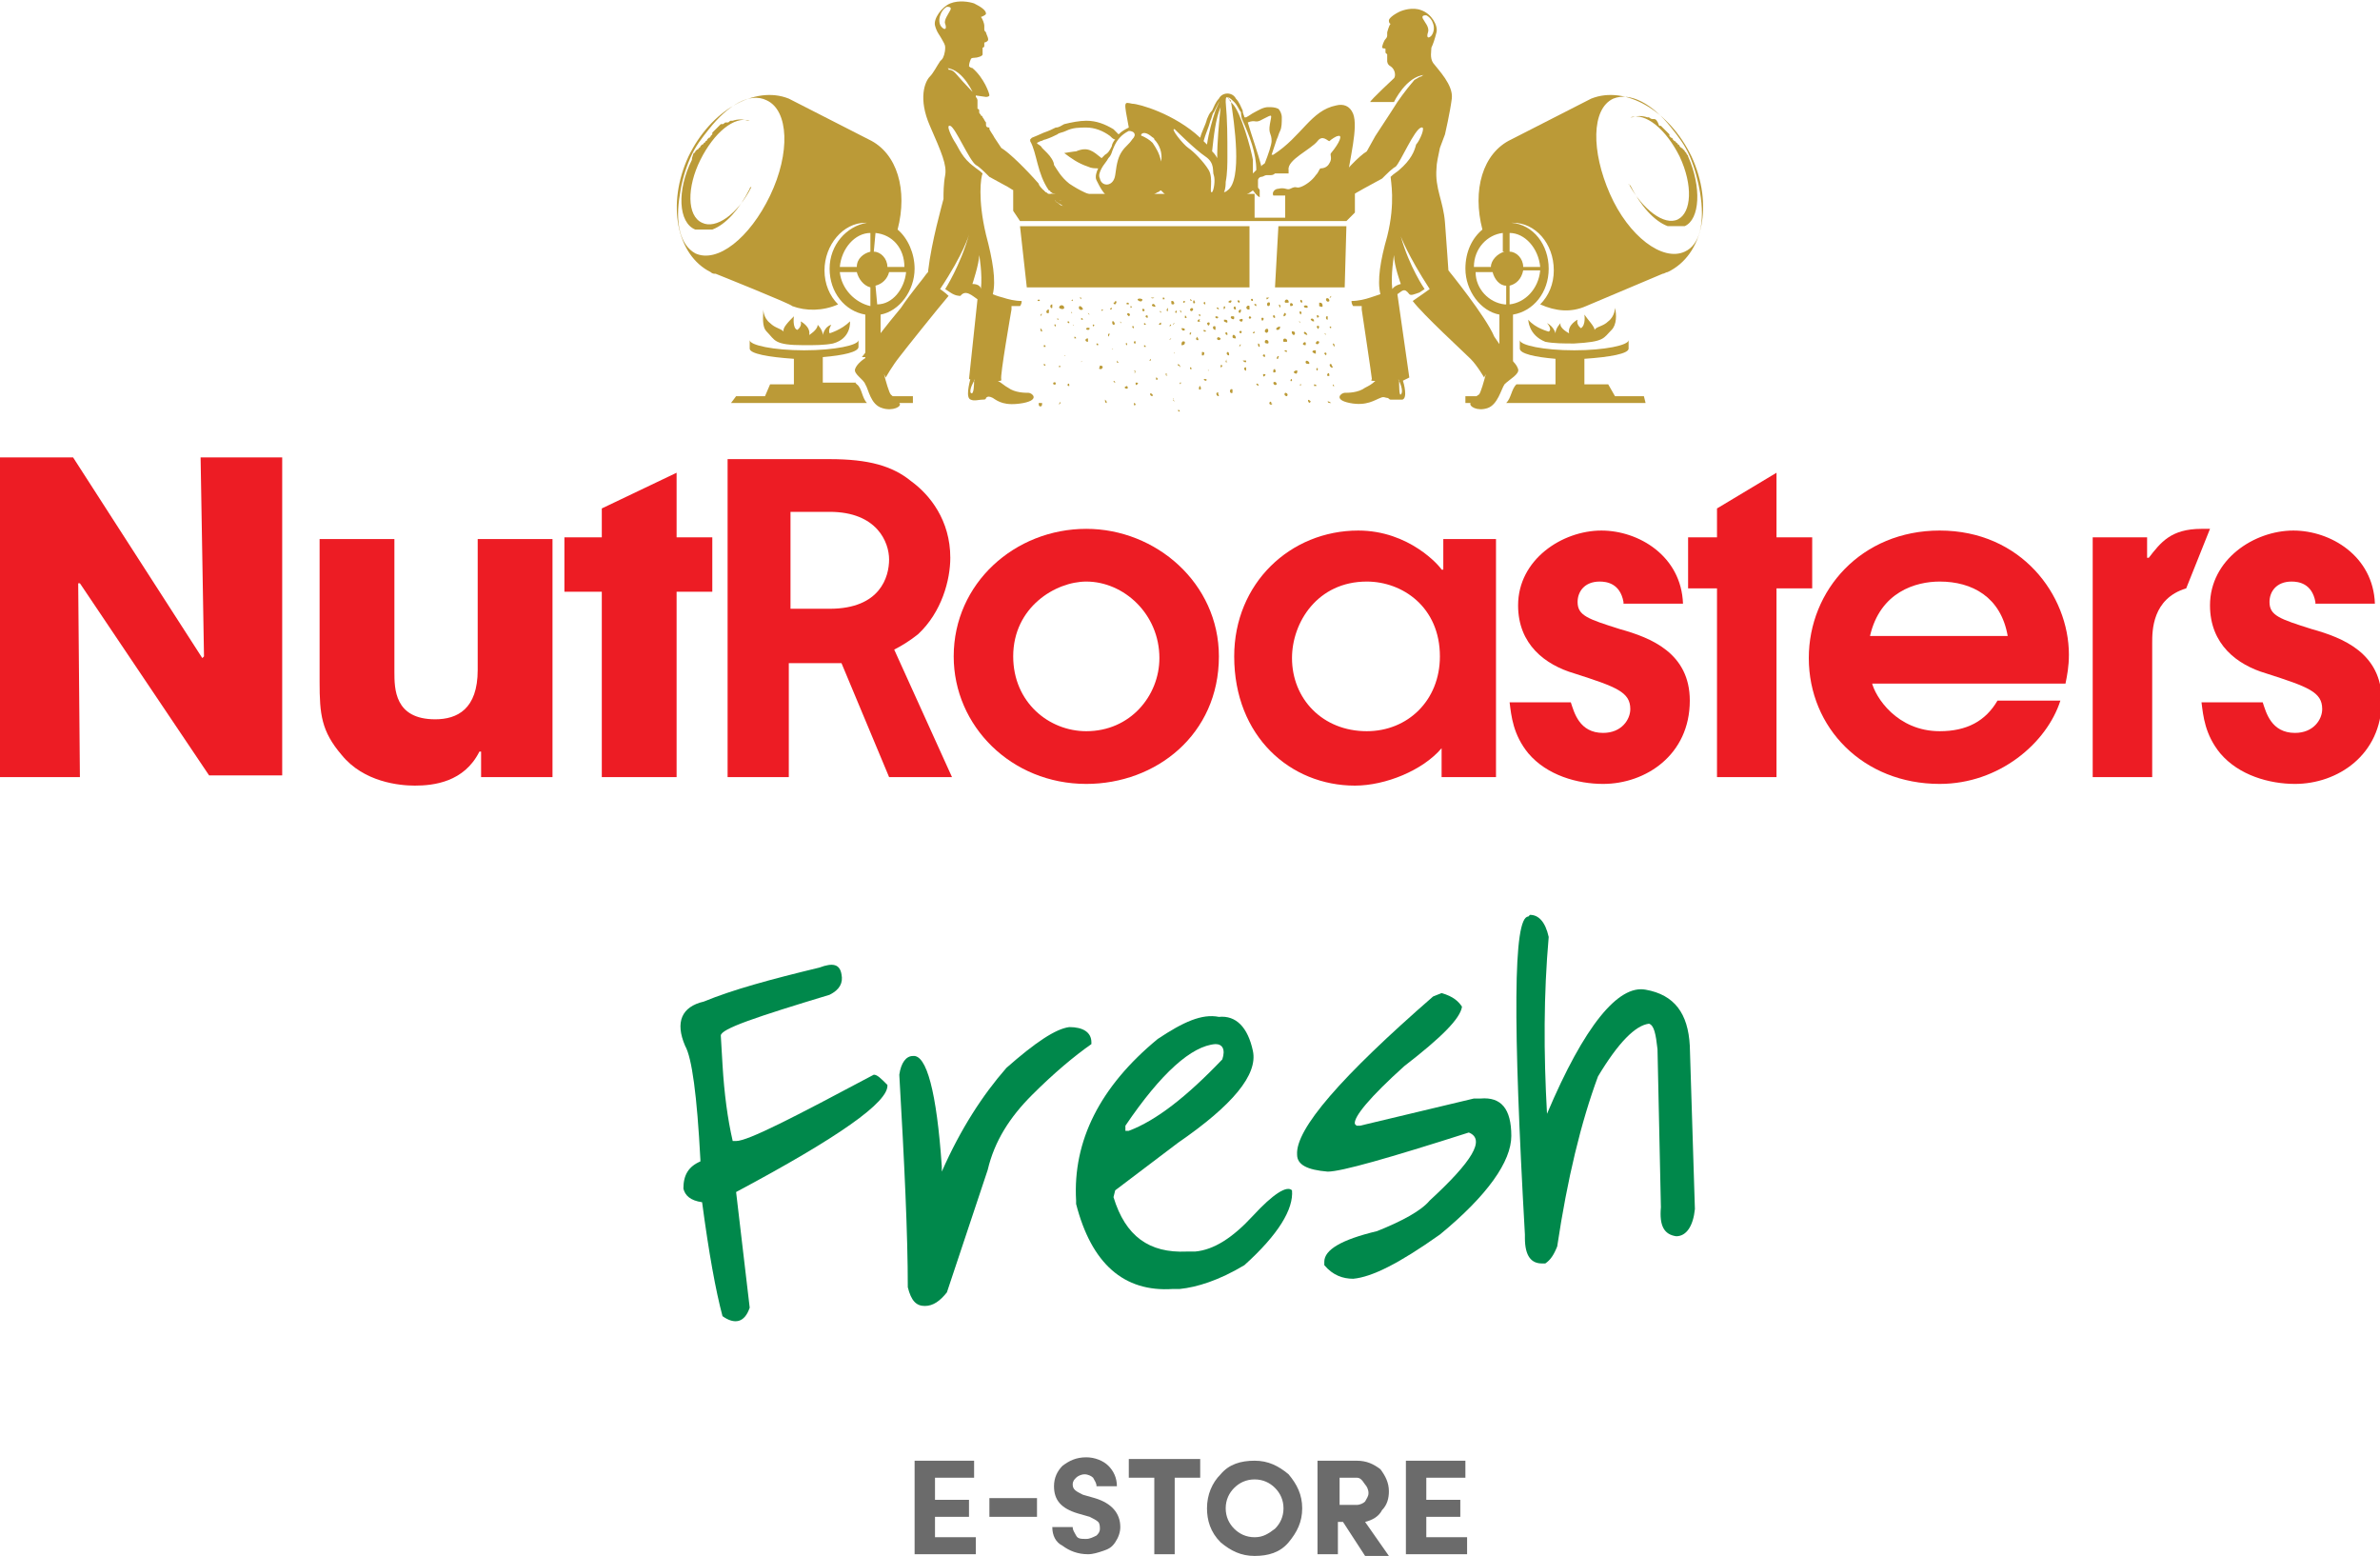 <svg xml:space="preserve" style="enable-background:new 0 0 140 91.5;" viewBox="0 0 140 91.5" height="91.5px" width="140px" y="0px" x="0px" xmlns:xlink="http://www.w3.org/1999/xlink" xmlns="http://www.w3.org/2000/svg" id="Layer_1" version="1.1">
<style type="text/css">
	.st0{fill:#ED1C24;}
	.st1{fill:#BB9A37;}
	.st2{fill:#6B6B6B;}
	.st3{fill-rule:evenodd;clip-rule:evenodd;fill:#00884B;}
</style>
<g id="Layer_2_00000056414627157610154690000015529203312249735336_">
	<g>
		<g>
			<g id="XMLID_3220_">
				<path d="M0,26.9h4.3l7.6,11.8l0.1-0.1l-0.2-11.7h4.8v18.7h-4.3L4.7,34.3H4.6l0.1,11.4H0V26.9z" class="st0" id="XMLID_3245_"></path>
				<path d="M32.4,45.7h-4.1v-1.5h-0.1c-0.9,1.8-2.7,2-3.8,2c-0.9,0-3-0.2-4.3-1.8
					c-1.2-1.4-1.3-2.4-1.3-4.3v-8.4h4.4v7.8c0,1,0,2.8,2.4,2.8c1.3,0,2.5-0.6,2.5-2.9v-7.7h4.4v14H32.4z" class="st0" id="XMLID_3243_"></path>
				<path d="M39.8,31.6h2.1v3.2h-2.1v10.9h-4.4V34.8h-2.2v-3.2h2.2v-1.7l4.4-2.1V31.6z" class="st0" id="XMLID_3241_"></path>
				<path d="M56.1,38.6c0-4.3,3.6-7.5,7.8-7.5c4.1,0,7.8,3.2,7.8,7.5c0,4.6-3.7,7.5-7.8,7.5
					C59.5,46.1,56.1,42.7,56.1,38.6z M68.2,38.7c0-2.6-2.1-4.5-4.3-4.5c-1.8,0-4.3,1.5-4.3,4.4c0,2.7,2.1,4.4,4.3,4.4
					C66.5,43,68.2,40.9,68.2,38.7z" class="st0" id="XMLID_3238_"></path>
				<path d="M88,45.7h-3.2V44c-1.1,1.3-3.3,2.2-5.1,2.2c-3.8,0-7.1-2.9-7.1-7.6c0-4.3,3.3-7.4,7.3-7.4
					c3,0,4.8,2.1,4.9,2.3h0.1v-1.8H88V45.7z M80.4,34.2c-2.9,0-4.4,2.4-4.4,4.5c0,2.4,1.8,4.3,4.4,4.3c2.4,0,4.3-1.8,4.3-4.4
					C84.7,35.7,82.5,34.2,80.4,34.2z" class="st0" id="XMLID_3235_"></path>
				<path d="M95.5,35.4c-0.2-1.1-1-1.2-1.4-1.2c-0.9,0-1.3,0.6-1.3,1.2c0,0.8,0.6,1,2.5,1.6
					c1.8,0.5,4.1,1.4,4.1,4.2c0,3.2-2.6,4.9-5.1,4.9c-1.5,0-3.3-0.5-4.4-1.8c-0.9-1.1-1-2.2-1.1-3h3.6c0.2,0.6,0.5,1.8,1.9,1.8
					c1.1,0,1.6-0.8,1.6-1.4c0-1-0.8-1.3-3.3-2.1c-1.7-0.5-3.3-1.7-3.3-4c0-2.7,2.6-4.4,4.9-4.4c2.2,0,4.7,1.5,4.8,4.3h-3.5V35.4z" class="st0" id="XMLID_3233_"></path>
				<path d="M101,34.6h-1.7v-3h1.7v-1.7l3.5-2.1v3.8h2.1v3h-2.1v11.1H101V34.6z" class="st0" id="XMLID_3231_"></path>
				<path d="M110.1,40.1c0.2,0.9,1.5,2.9,4,2.9c1.6,0,2.7-0.6,3.4-1.8h3.7c-0.8,2.5-3.6,4.9-7.1,4.9
					c-4.5,0-7.7-3.3-7.7-7.4c0-4,3.1-7.5,7.7-7.5c4.8,0,7.6,3.8,7.6,7.3c0,0.7-0.1,1.2-0.2,1.7h-11.4V40.1z M118.1,37.4
					c-0.4-2.3-2.1-3.2-4-3.2c-1.4,0-3.5,0.6-4.1,3.2H118.1z" class="st0" id="XMLID_3228_"></path>
				<path d="M128.6,34.6c-2,0.6-2,2.5-2,3.2v7.9h-3.5V31.6h3.2v1.2h0.1c0.7-0.9,1.3-1.7,3.1-1.7h0.5
					L128.6,34.6z" class="st0" id="XMLID_3226_"></path>
				<path d="M136.2,35.4c-0.2-1.1-1-1.2-1.4-1.2c-0.9,0-1.3,0.6-1.3,1.2c0,0.8,0.6,1,2.5,1.6
					c1.8,0.5,4.1,1.4,4.1,4.2c0,3.2-2.6,4.9-5.1,4.9c-1.5,0-3.3-0.5-4.4-1.8c-0.9-1.1-1-2.2-1.1-3h3.6c0.2,0.6,0.5,1.8,1.9,1.8
					c1.1,0,1.6-0.8,1.6-1.4c0-1-0.8-1.3-3.3-2.1c-1.7-0.5-3.3-1.7-3.3-4c0-2.7,2.6-4.4,4.9-4.4c2.2,0,4.7,1.5,4.8,4.3h-3.5V35.4z" class="st0" id="XMLID_3224_"></path>
				<path d="M52.3,45.7H56l-3.4-7.5c0.4-0.2,0.9-0.5,1.4-0.9c1.4-1.3,1.9-3.2,1.9-4.5
					c0-2.2-1.2-3.7-2.3-4.5c-1.1-0.9-2.5-1.3-4.8-1.3h-6v18.7h3.6V39h3.1L52.3,45.7z M46.5,30.1h2.3c2.8,0,3.5,1.8,3.5,2.8
					c0,1-0.5,2.9-3.5,2.9h-2.3V30.1z" class="st0" id="XMLID_3221_"></path>
			</g>
			<g id="XMLID_2711_">
				<path d="M40.7,9.4c-0.9,1.8-0.8,3.7,0.2,4.1H41l0,0c0,0,0,0,0.1,0l0,0h0.1l0,0c0,0,0,0,0.1,0l0,0
					h0.1l0,0c0,0,0,0,0.1,0l0,0h0.1l0,0c0,0,0,0,0.1,0l0,0h0.1l0,0l0,0l0,0h0.1c0.8-0.3,1.6-1.2,2.2-2.4c0,0,0-0.1,0.1-0.1
					c-0.8,1.6-2.1,2.5-2.9,2.1c-0.9-0.4-0.9-2.1-0.1-3.7c0.8-1.6,2-2.6,2.9-2.3c0,0,0,0-0.1,0c-0.3-0.1-0.6-0.1-0.9,0l0,0
					c0,0,0,0-0.1,0l0,0c-0.1,0-0.1,0.1-0.2,0.1l0,0c0,0,0,0-0.1,0l0,0c-0.1,0-0.1,0.1-0.2,0.1l0,0c0,0,0,0-0.1,0l0,0l-0.1,0.1l0,0
					c0,0,0,0-0.1,0.1l0,0c0,0,0,0-0.1,0.1l0,0L42,7.7l0,0c0,0,0,0-0.1,0.1c0,0,0,0,0,0.1c0,0,0,0-0.1,0.1c0,0,0,0.1-0.1,0.1l0,0
					c0,0,0,0-0.1,0.1l0,0c0,0,0,0.1-0.1,0.1l0,0c0,0,0,0.1-0.1,0.1l0,0c0,0,0,0.1-0.1,0.1l0,0l-0.1,0.1l0,0c0,0,0,0.1-0.1,0.1l0,0
					c0,0,0,0.1-0.1,0.1l0,0l-0.1,0.1l0,0c0,0,0,0.1-0.1,0.1l0,0C40.7,9.3,40.7,9.3,40.7,9.4z M41.8,16c0.1,0.1,0.2,0.1,0.3,0.1
					c0,0,4.5,1.8,4.5,1.9c0.8,0.3,1.8,0.3,2.7-0.1c-0.5-0.5-0.8-1.2-0.8-2c0-1.5,1.1-2.8,2.4-2.8H51c-1.2,0.2-2.2,1.3-2.2,2.7
					s0.9,2.5,2.1,2.7v3.8c0.1,0.2,0.3,0.4,0.4,0.5c0.1,0.2,0.2,0.7,0.5,0.9h1.9v-0.4H52v-0.7h-0.2v-4.1c1.1-0.2,2-1.4,2-2.7
					c0-0.9-0.4-1.8-1-2.3c0.6-2.3,0-4.5-1.7-5.3l-4.7-2.4l0,0c-2-0.8-4.6,0.7-5.9,3.4C39.2,12,39.8,15,41.8,16z M51.5,16.8
					c0.4-0.1,0.7-0.4,0.8-0.8h1c-0.1,1-0.8,1.9-1.7,1.9L51.5,16.8L51.5,16.8z M51.5,13.7c1,0.1,1.7,0.9,1.7,2h-1
					c0-0.5-0.4-0.9-0.8-0.9L51.5,13.7L51.5,13.7z M49.4,16h1c0.1,0.4,0.4,0.8,0.8,0.9V18C50.3,17.8,49.5,17,49.4,16z M51.2,13.7v1.1
					c-0.4,0.1-0.8,0.4-0.8,0.9h-1C49.5,14.6,50.3,13.7,51.2,13.7z M40,11.4c0.1-0.7,0.3-1.4,0.6-2.1c0.3-0.7,0.7-1.2,1.1-1.7
					c1.1-1.4,2.4-2.2,3.4-1.7c1.3,0.6,1.4,3.1,0.2,5.6s-3.1,4-4.4,3.4C40,14.4,39.7,13.1,40,11.4z M48.9,19.1
					c-0.4,0.1-0.5,0.6-0.5,0.6c0-0.3-0.3-0.6-0.3-0.6c0,0.3-0.5,0.6-0.5,0.6c0.1-0.5-0.5-0.8-0.5-0.8c0.1,0.3-0.2,0.5-0.2,0.5
					c-0.3-0.1-0.2-0.8-0.2-0.8c-0.3,0.3-0.7,0.7-0.6,0.9c-0.2-0.2-0.5-0.2-0.8-0.5c-0.4-0.3-0.4-0.8-0.4-0.8c0,0.4-0.1,1,0.2,1.3
					c0.5,0.5,0.4,0.8,2.2,0.8c0.6,0,1.2,0,1.7-0.1c1.1-0.3,1-1.3,1-1.3c-0.5,0.5-1.2,0.7-1.2,0.7C48.7,19.4,48.9,19.1,48.9,19.1z
					 M43.3,23.3L43,23.7h7.3l0,0H51c-0.3-0.3-0.3-0.9-0.6-1.1c-0.1-0.1-0.1-0.1-0.1-0.2v0.1h-1.9V21c1.2-0.1,2.1-0.3,2.1-0.6V20
					c0,0.3-1.4,0.6-3.2,0.6s-3.2-0.3-3.2-0.6v0.5c0,0.3,1.1,0.5,2.6,0.6v1.5h-1.4L45,23.3H43.3z" class="st1" id="XMLID_3209_"></path>
				<path d="M62.2,11.7c0.1,0,0.2,0,0.3,0h0.1l0,0c-0.1,0-0.1-0.1-0.2-0.1c-0.1,0-0.2-0.1-0.3-0.1
					s-0.2-0.1-0.2-0.1h-0.1c0.1,0.1,0.1,0.1,0.2,0.2l0,0l0,0l0,0c0,0,0,0,0.1,0C62.1,11.7,62.1,11.7,62.2,11.7z M79.6,6.7
					c-0.2-0.5-0.6-0.6-1-0.5c-1.5,0.3-2,1.8-3.7,2.9c0,0,0,0-0.1,0c0.1-0.3,0.2-0.6,0.3-0.9c0.1-0.2,0.1-0.3,0.2-0.5
					s0.1-0.5,0.1-0.8c0-0.2-0.1-0.4-0.2-0.5l0,0l0,0l0,0l0,0l0,0l0,0l0,0l0,0l0,0l0,0l0,0c-0.2-0.1-0.4-0.1-0.6-0.1
					c-0.3,0-0.6,0.2-0.8,0.3c-0.2,0.1-0.3,0.2-0.5,0.3h-0.1c0-0.1-0.1-0.2-0.1-0.4C73,6.3,72.9,6,72.7,5.8c-0.1-0.2-0.3-0.3-0.5-0.3
					l0,0l0,0l0,0l0,0l0,0l0,0l0,0l0,0l0,0l0,0c-0.2,0-0.4,0.1-0.5,0.3c-0.2,0.2-0.3,0.5-0.4,0.7C71.1,6.7,71.1,6.8,71,7
					c-0.1,0.4-0.3,0.7-0.4,1.1c-1.5-1.4-3.6-2-4-2c-0.5-0.1-0.5-0.2-0.2,1.4c-0.2,0.1-0.4,0.2-0.6,0.4c-0.1-0.1-0.2-0.2-0.3-0.3
					c-0.5-0.3-1-0.5-1.6-0.5c-0.4,0-0.9,0.1-1.3,0.2c-0.2,0.1-0.3,0.2-0.5,0.2c-0.2,0.1-0.4,0.2-0.7,0.3c-0.2,0.1-0.7,0.3-0.7,0.3
					l-0.1,0.1l0,0v0.1l0,0C61,9,61,10.2,61.7,11.2c0,0,0.1,0,0.1,0.1c0.1,0,0.1,0.1,0.2,0.1c0.1,0,0.2,0.1,0.2,0.1
					c0.1,0,0.2,0.1,0.3,0.1s0.2,0.1,0.3,0.1l0,0l0,0l0,0l0,0l0,0l0,0l0,0h-0.1h-0.1c-0.1,0-0.2,0-0.3-0.1h-0.1l0,0
					c0.1,0.1,0.2,0.2,0.4,0.3l0,0c0.1,0,0.1,0.1,0.1,0.1s0,0-0.1,0c0.1,0,0.1,0.1,0.2,0.1c0.6,0.3,1.3,0.4,1.9,0.3
					c0.4-0.1,0.9-0.3,1.4-0.6h0.1c0.2,0,0.4,0,0.6,0s0.4-0.1,0.5-0.1c0.2-0.1,0.5-0.2,0.8-0.4c0.1,0,0.1-0.1,0.2-0.1
					c1.9,2,3.5,0.7,3.5,0.7c0.1-0.1,0.2-0.2,0.2-0.3c0.6,0.1,1.2,0,1.7-0.4c0.1,0.1,0.2,0.3,0.4,0.4v-0.4l0,0l0,0l0,0l0,0l0,0l0,0
					l0,0l0,0c0-0.1-0.1-0.1-0.1-0.2v-0.1l0,0v-0.1l0,0c0,0,0,0,0-0.1l0,0c0,0,0,0,0-0.1l0,0c0-0.1,0.1-0.2,0.2-0.2l0,0
					c0.1,0,0.2-0.1,0.3-0.1c0.1,0,0.1,0,0.2,0s0.2,0,0.3-0.1l0,0h0.1l0,0h0.1l0,0h0.1l0,0h0.1l0,0h0.1l0,0c0,0,0,0,0.1,0l0,0
					c0,0,0,0,0.1,0l0,0c0,0,0,0,0.1,0l0,0l0,0l0,0l0,0l0,0l0,0l0,0c0,0,0,0,0-0.1l0,0c0,0,0,0,0-0.1c-0.1-0.6,1.3-1.2,1.7-1.7
					c0.3-0.4,0.6,0,0.7,0C78.3,8.2,78.6,8,78.7,8c0.3-0.1,0.1,0.4-0.4,1c-0.1,0.1,0.1,0.3-0.1,0.6c-0.1,0.2-0.3,0.3-0.5,0.3
					c-0.1,0-0.1,0.2-0.3,0.4c-0.2,0.3-0.6,0.6-0.9,0.7c-0.3,0.1-0.2-0.1-0.6,0.1c-0.2,0.1-0.3-0.1-0.7,0c-0.2,0-0.4,0.2-0.3,0.4H76
					v0.4c0.4,0.1,0.9,0.4,0.3,0.4h-0.1l0,0c0,0,0,0-0.1,0l0,0l0,0l0,0v0.2c0.1,0,0.2,0,0.2,0c0.5,0,1-0.2,1.4-0.5h-0.1h-0.1
					c0,0,0,0-0.1,0l0,0l0,0l0,0l0,0l0,0l0,0l0,0c0.1-0.1,0.2-0.1,0.3-0.1c0.1,0,0.2-0.1,0.3-0.1c0.1,0,0.2-0.1,0.2-0.1
					c0.1,0,0.1-0.1,0.2-0.1s0.1-0.1,0.2-0.1l0.1-0.1l0,0c0,0,0.3-0.4,0.5-0.6C79.4,9.3,79.9,7.5,79.6,6.7z M71.2,7.1
					c0.1-0.2,0.1-0.4,0.2-0.5c0.3-0.6,0.5-1,0.1-0.1c-0.2,0.6-0.4,1.3-0.5,2c-0.1-0.1-0.1-0.1-0.2-0.2C70.9,7.9,71.1,7.5,71.2,7.1z
					 M64.7,11.6c-0.6-0.1-1.2-0.4-1.8-0.8c-0.5-0.4-0.7-0.8-0.9-1.1c0-0.2-0.2-0.5-0.4-0.7c-0.1-0.1-0.2-0.2-0.3-0.3
					C61.2,8.5,61,8.5,61,8.4l0.2-0.1l0,0l0,0c0.1,0,0.2-0.1,0.3-0.1C61.8,8.1,62,8,62.2,7.9c0.1-0.1,0.3-0.1,0.5-0.2
					c0.4-0.2,0.8-0.2,1.2-0.2c0.5,0,1,0.2,1.4,0.5c0.1,0.1,0.2,0.2,0.3,0.2c-0.1,0.1-0.2,0.3-0.2,0.4C65.3,8.8,65.2,9,65,9.1
					c-0.1,0.1-0.1,0.1-0.2,0.2c-0.5-0.4-0.8-0.7-1.5-0.4c-0.1,0-0.7,0.1-0.7,0.1C63,9.3,63.4,9.6,64,9.8c0.2,0.1,0.4,0.1,0.6,0.1
					c-0.1,0.2-0.2,0.5-0.1,0.7c0.2,0.4,0.4,0.8,0.8,1.1C65.1,11.7,64.9,11.7,64.7,11.6z M66.6,8.2c-0.2,0.3-0.4,0.4-0.6,0.7
					s-0.3,0.6-0.4,1.4c-0.1,0.7-0.8,0.7-0.9,0.2c-0.1-0.2,0-0.4,0.1-0.6c0.1-0.2,0.3-0.4,0.4-0.6c0.2-0.2,0.2-0.4,0.3-0.6
					c0.2-0.5,0.5-0.8,0.9-1C66.7,7.7,66.9,7.9,66.6,8.2z M68.3,9.5C68.2,9,68,8.7,67.8,8.4c-0.2-0.2-0.4-0.3-0.6-0.4
					c-0.2,0,0-0.4,0.5,0l0,0c0.1,0.1,0.2,0.1,0.2,0.2C68.2,8.5,68.4,9,68.3,9.5z M71.3,11.3c-0.2,0.1,0.1-0.8-0.2-1.3
					c-0.3-0.5-0.9-1.1-1.2-1.3c-0.3-0.2-1.1-1.2-0.8-1.1c0,0,1.2,1.2,1.8,1.6c0.6,0.4,0.4,0.9,0.5,1.1
					C71.5,10.6,71.4,11.2,71.3,11.3z M71.8,6.3c-0.1,1-0.2,2-0.2,3c-0.1-0.2-0.2-0.3-0.3-0.4C71.4,8,71.5,7,71.8,6.3
					C71.9,5.7,71.9,5.8,71.8,6.3z M72.2,11.2c-0.1,0.1-0.2,0.1-0.2,0.1c0.1-0.2,0.1-0.5,0.1-0.6c0.1-0.5,0.1-1.1,0.1-1.5
					c0-1.2,0-2.1-0.1-3.2c0-0.2,0-0.4,0.2-0.2c0,0,0,0.1,0.1,0.1C72.6,7.2,73.1,10.6,72.2,11.2z M73.9,10c-0.1,0.1-0.1,0.1-0.2,0.2
					c0-0.3,0-0.5,0-0.8c-0.1-0.6-0.7-2.8-1.2-3.3c-0.3-0.3-0.4-0.6,0.1-0.1c0.2,0.2,0.3,0.5,0.4,0.6c0,0.1,0,0.3,0.1,0.5
					C73.5,8,73.9,9,73.9,10z M74.7,7.3c-0.1,0.6,0.1,0.5,0.1,1c0,0.2-0.2,0.8-0.4,1.3c-0.1,0.1-0.2,0.1-0.2,0.2
					C74,9,73.6,7.9,73.4,7.2l0,0C73.9,7,73.8,7.3,74.3,7C74.9,6.7,74.8,6.7,74.7,7.3z M77.2,11.7c-0.1,0-0.2,0.1-0.2,0.1l0,0
					C77.1,11.8,77.1,11.8,77.2,11.7c0,0.1,0.1,0.1,0.2,0l0,0c0.1-0.1,0.2-0.1,0.3-0.2c-0.1,0-0.1,0-0.2,0.1
					C77.4,11.6,77.3,11.6,77.2,11.7z" class="st1" id="XMLID_3195_"></path>
				<path d="M64.3,19.2L64.3,19.2C64.5,19.1,64.2,19,64.3,19.2z M64,18.4L64,18.4
					c0,0.1,0.1,0.1,0.1,0.1L64,18.4L64,18.4z M64.5,20.2c0,0.1,0,0.1,0.1,0.1C64.6,20.2,64.6,20.2,64.5,20.2z M64,19.4
					c0.1,0,0.1-0.1,0.1-0.1C63.9,19.2,63.8,19.4,64,19.4z M64,20.1c0-0.1,0-0.1,0-0.2C63.8,19.9,63.8,20.1,64,20.1z M65,23.5
					c0,0.1,0,0.2,0.1,0.2C65.1,23.6,65.1,23.6,65,23.5L65,23.5z M65.2,19.8L65.2,19.8C65.4,19.5,65.1,19.6,65.2,19.8z M64.7,21.5
					c0,0.1-0.1,0.2,0,0.2s0.1,0,0.1,0C64.9,21.6,64.9,21.5,64.7,21.5z M65.4,18.1L65.4,18.1c-0.1,0-0.1,0.1-0.1,0.1
					C65.4,18.2,65.4,18.2,65.4,18.1C65.4,18.2,65.4,18.2,65.4,18.1z M68.2,21.6c0,0.1,0,0.1,0,0.1S68.2,21.7,68.2,21.6L68.2,21.6z
					 M64.8,18.3C64.8,18.3,64.9,18.3,64.8,18.3l0.1-0.1c0,0,0,0-0.1,0C64.8,18.2,64.8,18.3,64.8,18.3z M63,18.3v0.1c0,0,0,0,0.1,0
					C63,18.4,63,18.3,63,18.3L63,18.3z M62.8,22.6c0,0.1,0,0.1,0.1,0.1C62.9,22.6,62.9,22.5,62.8,22.6z M65.4,20.5
					C65.4,20.6,65.4,20.6,65.4,20.5C65.5,20.6,65.5,20.5,65.4,20.5C65.5,20.5,65.4,20.5,65.4,20.5z M62.8,18.9c0,0.1,0,0.1,0.1,0.1
					l0,0C62.9,18.9,62.9,18.9,62.8,18.9z M62.6,20.9C62.6,20.9,62.6,21,62.6,20.9C62.7,21,62.7,20.9,62.6,20.9
					C62.6,20.9,62.6,20.9,62.6,20.9z M62.6,18.1c0-0.2-0.3-0.2-0.3,0l0,0C62.4,18.2,62.6,18.2,62.6,18.1L62.6,18.1z M63.2,19.8
					c0,0.1,0,0,0,0.1h0.1C63.3,19.9,63.3,19.8,63.2,19.8z M63.7,18.2c0-0.1-0.1-0.2-0.2-0.2C63.4,18.1,63.5,18.3,63.7,18.2z
					 M63.6,21.3L63.6,21.3L63.6,21.3C63.7,21.3,63.7,21.3,63.6,21.3C63.7,21.2,63.6,21.2,63.6,21.3z M63.1,19.1
					C63.1,19.1,63.1,19.2,63.1,19.1C63.2,19.2,63.2,19.1,63.1,19.1C63.2,19.1,63.2,19.1,63.1,19.1z M63.6,18.7v0.1h0.1
					C63.7,18.8,63.7,18.7,63.6,18.7L63.6,18.7z M63.1,17.6L63.1,17.6c-0.1,0.1-0.1,0.1,0,0.1C63.1,17.7,63.1,17.7,63.1,17.6
					L63.1,17.6z M67.3,18.3c0.1-0.1-0.1-0.2-0.1-0.1C67.2,18.3,67.2,18.3,67.3,18.3z M67,19.6C67,19.7,67,19.7,67,19.6l0.1,0.1
					L67,19.6L67,19.6z M67.5,18.7C67.6,18.4,67.2,18.6,67.5,18.7L67.5,18.7z M67.7,21.1C67.7,21.1,67.7,21.1,67.7,21.1l-0.1,0.1
					c0,0,0,0,0.1,0C67.7,21.1,67.7,21.1,67.7,21.1z M62.3,23.8C62.4,23.8,62.4,23.8,62.3,23.8C62.4,23.8,62.4,23.8,62.3,23.8
					C62.5,23.6,62.3,23.6,62.3,23.8z M67.3,20.3v0.1h0.1C67.4,20.3,67.3,20.3,67.3,20.3z M67.3,19v0.1h0.1
					C67.4,19.1,67.4,19,67.3,19z M68,22.2c0,0.1,0,0.2,0.1,0.1C68.1,22.3,68.1,22.2,68,22.2z M68.1,22.6
					C68.1,22.6,68,22.7,68.1,22.6L68.1,22.6L68.1,22.6z M67.9,17.9c-0.1-0.1-0.2,0.1-0.1,0.1C68,18.1,68,18,67.9,17.9z M67.8,20.7
					L67.8,20.7L67.8,20.7L67.8,20.7z M67.8,23.3v-0.1C67.6,23,67.6,23.3,67.8,23.3z M66.3,20.3v-0.1C66.2,20.1,66.2,20.3,66.3,20.3z
					 M65.9,18.9C65.9,18.9,65.9,19,65.9,18.9c0,0.1,0,0.1,0.1,0.1C65.9,19,66,19,65.9,18.9C65.9,19,65.9,18.9,65.9,18.9z M65.7,21.2
					c0,0.1,0,0.2,0.1,0.1C65.8,21.4,65.8,21.3,65.7,21.2L65.7,21.2z M65.8,18.4L65.8,18.4C65.8,18.3,65.8,18.3,65.8,18.4L65.8,18.4z
					 M65.8,19.5l-0.1-0.1L65.8,19.5C65.8,19.6,65.8,19.6,65.8,19.5z M66.8,22.5c0,0.1,0,0.2,0.1,0.1S66.9,22.5,66.8,22.5z
					 M65.6,17.7c0,0,0,0.1-0.1,0.1c0,0,0,0.1,0.1,0.1C65.7,17.8,65.7,17.7,65.6,17.7z M66.8,21.9c0-0.1,0-0.1-0.1-0.1L66.8,21.9
					C66.7,21.9,66.7,22,66.8,21.9z M66.5,18v0.1C66.6,18.1,66.6,18,66.5,18z M66.3,22.7C65.9,22.8,66.5,23,66.3,22.7L66.3,22.7z
					 M66.3,18.5l0.1,0.1C66.6,18.5,66.3,18.3,66.3,18.5z M65.5,22.4c0,0,0,0.1,0.1,0.1C65.6,22.5,65.6,22.4,65.5,22.4L65.5,22.4z
					 M63.8,20.8C63.8,20.9,63.8,20.9,63.8,20.8C63.9,20.8,63.8,20.8,63.8,20.8z M69,17.9c0.1,0,0.1-0.1,0-0.2c-0.1,0-0.1,0-0.1,0
					C68.9,17.9,68.9,17.9,69,17.9z M71.5,18.6v0.1c0.1,0,0.1,0.1,0.1,0C71.7,18.7,71.7,18.6,71.5,18.6z M71.7,18.2
					C71.7,18,71.4,18.1,71.7,18.2C71.6,18.2,71.6,18.2,71.7,18.2z M74.4,21C74.5,20.7,74.1,20.9,74.4,21L74.4,21z M72.6,18.7
					c0-0.1,0-0.1-0.1-0.1s-0.1,0-0.1,0.1C72.5,18.8,72.6,18.8,72.6,18.7z M69.6,17.8L69.6,17.8c0.1,0,0.1,0,0.1-0.1
					C69.6,17.7,69.6,17.7,69.6,17.8C69.5,17.8,69.6,17.8,69.6,17.8z M74.7,17.5L74.7,17.5h-0.2v0.1C74.6,17.6,74.6,17.5,74.7,17.5z
					 M69.5,18.4C69.5,18.4,69.6,18.4,69.5,18.4C69.5,18.2,69.3,18.2,69.5,18.4C69.5,18.4,69.5,18.4,69.5,18.4z M70.1,17.7
					c0,0,0-0.1-0.1-0.1C70,17.6,70,17.7,70.1,17.7z M70.9,17.9C70.9,17.8,70.9,17.8,70.9,17.9c0-0.1,0-0.2-0.1-0.1
					C70.8,17.8,70.8,17.9,70.9,17.9z M70.6,18.6L70.6,18.6c0-0.1,0-0.1,0-0.1C70.5,18.4,70.5,18.6,70.6,18.6z M72.4,17.8
					C72.6,17.5,72,17.8,72.4,17.8L72.4,17.8z M78.3,19.3v-0.1C78.3,19.2,78.1,19.2,78.3,19.3C78.2,19.2,78.2,19.3,78.3,19.3z
					 M78.2,17.7c0-0.2-0.2-0.2-0.2-0.1S78.1,17.8,78.2,17.7z M78.1,18.8C78.1,18.8,78.1,18.7,78.1,18.8c0-0.1,0-0.1,0-0.2
					c-0.1,0-0.1,0-0.1,0.1C78,18.7,78,18.8,78.1,18.8z M78.2,22.1C78.2,21.7,77.9,22.2,78.2,22.1L78.2,22.1z M76.9,18.1
					c0.1-0.1-0.1-0.2-0.2-0.1C76.7,18.1,76.8,18.1,76.9,18.1z M76.5,18.5C76.7,18.3,76.3,18.2,76.5,18.5
					C76.5,18.5,76.5,18.5,76.5,18.5z M75.5,18.6c0.1,0,0.2-0.1,0.1-0.2C75.5,18.4,75.5,18.6,75.5,18.6z M75.6,17.5L75.6,17.5
					C75.5,17.5,75.5,17.5,75.6,17.5L75.6,17.5z M75.9,18C76.3,18,75.8,17.6,75.9,18L75.9,18z M75.3,18.1
					C75.4,17.9,75.1,17.8,75.3,18.1C75.2,18.1,75.3,18.1,75.3,18.1z M76.9,19.7c0-0.1-0.2-0.3-0.2-0.1
					C76.7,19.6,76.8,19.7,76.9,19.7z M62.5,20.5L62.5,20.5C62.4,20.4,62.4,20.4,62.5,20.5C62.4,20.5,62.4,20.5,62.5,20.5z
					 M61.8,19.1C61.8,19.2,61.8,19.2,61.8,19.1C61.9,19.2,61.9,19.2,61.8,19.1L61.8,19.1z M61.7,18.4c0,0,0-0.1,0-0.2
					C61.5,18.2,61.5,18.5,61.7,18.4z M61.4,20.3v0.1h0.1C61.5,20.3,61.5,20.3,61.4,20.3L61.4,20.3z M61.4,21.4c0,0.1,0,0.1,0.1,0.1
					C61.5,21.5,61.5,21.4,61.4,21.4L61.4,21.4z M61.9,18.1c0-0.1,0-0.1,0-0.2C61.7,17.9,61.8,18.2,61.9,18.1z M62.2,18.7
					c0,0.1,0,0.1,0,0.1C62.3,18.8,62.3,18.8,62.2,18.7L62.2,18.7z M62.4,17.5L62.4,17.5L62.4,17.5C62.3,17.5,62.3,17.5,62.4,17.5z
					 M62.3,21.6L62.3,21.6c0.1,0,0.1-0.1,0-0.1C62.3,21.5,62.3,21.5,62.3,21.6z M61.2,18.6C61.3,18.6,61.3,18.6,61.2,18.6
					C61.4,18.4,61.2,18.4,61.2,18.6z M62.1,19.2v-0.1C62,19,62,19.2,62.1,19.2z M62.1,22.6v-0.1C61.9,22.4,61.9,22.7,62.1,22.6z
					 M74.3,17.5L74.3,17.5C74.2,17.5,74.2,17.5,74.3,17.5z M66.4,17.9L66.4,17.9c0-0.1,0-0.1-0.1-0.1C66.2,17.9,66.3,17.9,66.4,17.9
					L66.4,17.9z M65.5,19.1c0.1,0,0.1-0.1,0-0.2S65.4,19.1,65.5,19.1z M66.7,20.1c0,0.1,0,0.1,0.1,0.1C66.8,20.1,66.8,20,66.7,20.1
					C66.7,20,66.7,20,66.7,20.1z M66.7,19.3c0,0,0-0.2-0.1-0.1C66.6,19.2,66.6,19.3,66.7,19.3z M63.6,17.6v-0.1h-0.1L63.6,17.6
					C63.5,17.6,63.5,17.6,63.6,17.6z M61.1,17.6L61.1,17.6c-0.1,0.1-0.1,0.1,0,0.1C61.2,17.7,61.2,17.7,61.1,17.6z M61.2,19.3
					c0,0.1,0,0.2,0.1,0.2C61.3,19.4,61.3,19.4,61.2,19.3L61.2,19.3z M61.1,23.7c0,0.1,0,0.2,0.1,0.2s0.1-0.1,0.1-0.2
					C61.1,23.7,61.2,23.7,61.1,23.7z M67.2,17.6L67.2,17.6c-0.2-0.1-0.4,0-0.2,0.1C67,17.7,67.2,17.8,67.2,17.6z M67.9,17.5h-0.2
					l0,0C67.8,17.6,67.9,17.5,67.9,17.5z M66.7,23.7c0,0.1,0,0.2,0.1,0.1C66.8,23.8,66.8,23.7,66.7,23.7L66.7,23.7z M74.9,21.8
					c0,0.1,0,0.1,0,0.1H75c0.1-0.1,0-0.1,0-0.2C75,21.7,74.9,21.7,74.9,21.8z M75.1,19.4c0.1,0,0.2,0,0.2-0.2
					C75.2,19.2,75,19.3,75.1,19.4z M74.9,22.5c0,0.1,0.1,0.2,0.2,0.1C75.1,22.5,75,22.4,74.9,22.5z M75.1,21.1L75.1,21.1
					c0.1,0,0.1,0,0.1-0.1C75.3,20.9,75.1,20.9,75.1,21.1z M75,18.7v-0.1C74.9,18.4,74.8,18.7,75,18.7z M74.7,17.8
					c-0.2-0.1-0.2,0.2-0.1,0.2c0,0,0.1,0,0.1-0.1S74.7,17.8,74.7,17.8z M74.8,23.8C74.9,23.7,74.8,23.7,74.8,23.8
					C74.8,23.4,74.5,23.8,74.8,23.8z M76,21.2l-0.1-0.1L76,21.2L76,21.2z M75.6,17.8c0.1,0,0.1,0,0.2,0v-0.1
					C75.7,17.5,75.5,17.7,75.6,17.8z M68.2,19.1c0.1,0,0.1,0,0.1-0.1C68.3,18.9,68.1,19.1,68.2,19.1z M75.7,20.7
					c0-0.1,0-0.1-0.1-0.1S75.6,20.7,75.7,20.7z M75.5,20.1c0.1,0,0.2,0,0.2,0C75.8,19.9,75.4,19.8,75.5,20.1z M74,20.2
					c0,0.1,0,0.2,0.1,0.2C74.1,20.3,74.1,20.2,74,20.2z M73.9,18L73.9,18c0-0.1,0-0.1,0-0.1C73.7,17.8,73.8,18,73.9,18z M73.5,18
					c-0.1-0.1-0.3,0.1-0.1,0.2h0.1V18z M73.8,19.5L73.8,19.5c-0.1,0-0.1,0.1-0.1,0.1C73.8,19.6,73.8,19.6,73.8,19.5L73.8,19.5z
					 M74.4,19.5c0.1,0.1,0.1,0.1,0.2,0v-0.1C74.6,19.3,74.4,19.3,74.4,19.5z M73.5,18.6c-0.1,0.1,0,0.2,0.1,0.1
					C73.6,18.7,73.6,18.6,73.5,18.6L73.5,18.6z M73.7,17.7v-0.1C73.6,17.5,73.5,17.7,73.7,17.7z M74.3,22c0,0.1,0,0.2,0.1,0.1
					S74.4,22,74.3,22z M74.4,20.1c0,0.1,0.1,0.1,0.2,0.1C74.7,20,74.4,19.9,74.4,20.1z M74.2,18.7C74.2,19.1,74.5,18.6,74.2,18.7
					L74.2,18.7z M76,22.4C76,22.1,75.8,22.5,76,22.4L76,22.4z M73.9,22.6C73.9,22.7,73.9,22.7,73.9,22.6l0.1,0.1
					C74.1,22.6,73.9,22.5,73.9,22.6z M73.9,21L73.9,21C74,20.9,74,20.9,73.9,21C73.9,20.9,73.9,20.9,73.9,21z M78,19.7
					c0-0.1-0.1-0.1-0.1-0.1L78,19.7C77.9,19.8,77.9,19.8,78,19.7z M77.6,17.8c0,0,0,0.1,0,0.2c0,0,0.2,0.1,0.2,0
					C77.8,17.8,77.7,17.8,77.6,17.8z M77.5,18.7L77.5,18.7l0.1-0.1C77.5,18.5,77.4,18.5,77.5,18.7z M77.6,19.2
					c-0.1-0.1-0.2,0-0.1,0.1C77.5,19.4,77.6,19.3,77.6,19.2z M77.9,20.8l0.1,0.1l0,0C78.1,20.7,77.9,20.7,77.9,20.8z M78.3,21.4
					c-0.2,0,0,0.3,0.1,0.2C78.3,21.4,78.3,21.4,78.3,21.4z M78.4,22.6v0.1h0.1L78.4,22.6C78.5,22.6,78.5,22.6,78.4,22.6z M78.4,20.2
					c0,0.1,0.1,0.2,0.1,0.2l0,0v-0.1C78.5,20.2,78.4,20.2,78.4,20.2z M78.1,23.6c0,0.1,0.1,0.1,0.2,0.1
					C78.3,23.7,78.2,23.6,78.1,23.6z M77.4,20.2c0.1,0.1,0.2,0,0.2-0.1C77.5,20,77.4,20.1,77.4,20.2z M78.2,17.5
					c0.1,0,0.1,0,0.1-0.1L78.2,17.5L78.2,17.5z M76.1,19.5c-0.2-0.1-0.1,0.2,0,0.2S76.2,19.5,76.1,19.5z M76.6,17.8v-0.1
					C76.5,17.5,76.4,17.8,76.6,17.8z M76.5,22.7L76.5,22.7C76.6,22.5,76.4,22.6,76.5,22.7z M76.8,20.3
					C76.9,19.9,76.4,20.3,76.8,20.3L76.8,20.3z M76.5,19C76.5,18.9,76.3,18.8,76.5,19L76.5,19z M76.1,21.9c0.1,0.1,0.2,0.1,0.2,0
					C76.4,21.7,76.1,21.8,76.1,21.9z M77.1,23.6C76.8,23.3,77,23.9,77.1,23.6L77.1,23.6z M77.3,22.6v0.1h0.1
					C77.5,22.7,77.4,22.6,77.3,22.6z M76.8,21.3c0,0.1,0.1,0.1,0.2,0.1C77.1,21.3,76.8,21.1,76.8,21.3z M77.4,20.6
					c-0.1,0-0.2,0-0.2,0.1c0,0,0.1,0.1,0.2,0.1C77.4,20.7,77.4,20.6,77.4,20.6z M77.3,18.9L77.3,18.9c0-0.2-0.2-0.2-0.2-0.1
					C77.2,18.9,77.2,18.9,77.3,18.9z M77.5,21.8C77.6,21.8,77.6,21.8,77.5,21.8C77.6,21.5,77.3,21.7,77.5,21.8z M75.6,23.1
					c-0.1,0.1,0,0.2,0.1,0.2C75.8,23.2,75.7,23.1,75.6,23.1z M69.7,18.6c0,0.1,0,0.1,0,0.1h0.1C69.8,18.6,69.7,18.5,69.7,18.6z
					 M69.5,19.3c0,0.1,0.1,0.2,0.2,0.1C69.7,19.3,69.6,19.3,69.5,19.3z M70,21.6v0.1c0,0,0,0,0.1,0C70.1,21.7,70.1,21.6,70,21.6z
					 M69.3,24.1c0,0.1,0,0.1,0.1,0.1C69.4,24.2,69.4,24.1,69.3,24.1L69.3,24.1z M69.4,22.6L69.4,22.6l0.1-0.1h-0.1
					C69.4,22.5,69.4,22.5,69.4,22.6z M69.5,20.3L69.5,20.3c0.2,0,0.2-0.1,0.2-0.2C69.5,20,69.5,20.2,69.5,20.3z M70.6,18.8
					c-0.1-0.1-0.3,0.2,0,0.1C70.5,18.8,70.6,18.8,70.6,18.8z M70.4,19.8c0,0.1-0.1,0.1,0,0.2c0.1,0,0.1,0,0.1,0
					C70.5,19.9,70.4,19.8,70.4,19.8z M70.3,17.8C70.2,17.4,70.1,18,70.3,17.8L70.3,17.8z M70,18.2c0,0.1,0.1,0.1,0.1,0.1
					C70.3,18.2,70.1,18,70,18.2z M70,19.7C70.1,19.7,70.1,19.7,70,19.7C70.2,19.5,69.9,19.5,70,19.7z M70.6,22.9c0.1,0,0-0.2,0-0.2
					C70.5,22.7,70.5,23,70.6,22.9z M68.6,22.1C68.7,22.1,68.7,22,68.6,22.1C68.7,21.9,68.5,21.9,68.6,22.1z M68.7,18.1L68.7,18.1
					c-0.1,0.1-0.1,0.2,0,0.2C68.7,18.2,68.7,18.1,68.7,18.1z M68.8,20L68.8,20l0.1-0.1C68.9,19.9,68.8,19.9,68.8,20z M68.2,18.3
					C68.2,18.3,68.2,18.4,68.2,18.3c0.1,0.1,0.1,0.1,0.1,0.1C68.3,18.3,68.3,18.3,68.2,18.3C68.3,18.3,68.2,18.3,68.2,18.3z
					 M68.4,17.5v0.1h0.1C68.5,17.5,68.5,17.5,68.4,17.5L68.4,17.5z M69.1,20.8L69.1,20.8C69.1,20.7,69,20.7,69.1,20.8
					C69.1,20.8,69.1,20.8,69.1,20.8z M69.2,18.4L69.2,18.4C69.3,18.1,69,18.4,69.2,18.4z M69,19.1L69,19.1l0.1-0.1
					C69.1,19,69,19,69,19.1z M69,23.5c0,0.1,0.1,0.1,0.1,0.1L69,23.5C69.1,23.4,69,23.4,69,23.5z M69.3,21.5c0,0,0.1,0,0.1,0.1
					C69.5,21.5,69.2,21.3,69.3,21.5z M68.8,19.2C68.8,19.2,68.9,19.3,68.8,19.2L68.8,19.2C69,19.1,68.8,19,68.8,19.2z M72.9,18.4
					c0.1,0,0.1-0.1,0.1-0.2C72.9,18.2,72.8,18.3,72.9,18.4L72.9,18.4z M70.7,20.7c0,0.1,0,0.1,0,0.2h0.1
					C70.9,20.7,70.8,20.7,70.7,20.7z M72.9,17.8c0.1-0.1-0.1-0.2-0.1-0.1C72.8,17.7,72.8,17.8,72.9,17.8z M72.5,19.8
					c0,0.1,0.1,0.1,0.2,0.1C72.7,19.7,72.5,19.6,72.5,19.8z M72.5,23.1c0-0.1,0-0.1,0-0.2C72.3,22.8,72.3,23.2,72.5,23.1z
					 M72.2,20.7c-0.1,0.1,0,0.2,0.1,0.2C72.3,20.8,72.3,20.7,72.2,20.7z M72.9,18.8c0,0.1,0.2,0.2,0.2,0
					C73.1,18.7,72.9,18.8,72.9,18.8z M72.1,21.2v0.1c0,0,0,0,0.1,0L72.1,21.2C72.2,21.2,72.2,21.1,72.1,21.2z M73.3,21.8L73.3,21.8
					c0-0.1,0-0.1,0-0.2C73.1,21.6,73.2,21.8,73.3,21.8z M73.3,21.3v-0.1h-0.2C73.2,21.3,73.2,21.3,73.3,21.3z M72.9,20.4L72.9,20.4
					C73.1,20.2,72.9,20.2,72.9,20.4z M73,19.6c0.1-0.1,0-0.2-0.1-0.1C72.9,19.5,72.9,19.6,73,19.6z M72.7,18.2
					C72.7,17.8,72.4,18.2,72.7,18.2L72.7,18.2z M71.5,19.2c-0.2-0.1-0.2,0.2,0,0.2C71.5,19.3,71.5,19.3,71.5,19.2z M71.1,21.8
					L71.1,21.8L71.1,21.8C71.1,21.7,71,21.8,71.1,21.8z M71,19C71.1,19.4,71.3,18.8,71,19L71,19z M70.8,19.4c0,0.1,0,0.1,0.1,0.1
					S70.9,19.4,70.8,19.4z M70.9,22.4C71.2,22.3,70.6,22.2,70.9,22.4L70.9,22.4z M72,18.2L72,18.2C72.2,18,71.9,17.9,72,18.2z
					 M72.2,19.7v-0.1C72.1,19.4,72,19.7,72.2,19.7z M71.7,23.1c-0.2-0.1-0.2,0.2,0,0.2l0,0C71.7,23.2,71.6,23.1,71.7,23.1z
					 M72.2,18.9c0-0.1-0.1-0.1-0.2-0.1c0,0.1,0,0.1,0,0.1C72.2,19,72.2,19,72.2,18.9z M71.7,20c0,0,0.1,0,0.1-0.1
					C71.6,19.7,71.5,20,71.7,20z M71.8,21.6L71.8,21.6c0.1,0,0.1-0.1,0.1-0.1C71.8,21.4,71.8,21.5,71.8,21.6z" class="st1" id="XMLID_2737_"></path>
				<path d="M50.9,22.6c0.2,0.3,0.3,1.2,1,1.4c0.6,0.2,1.2-0.1,1-0.3c-0.1-0.2-0.3-0.3-0.5-0.5
					c-0.1-0.1-0.3-0.8-0.4-1.2l0.1,0.2c0,0,0.4-0.7,0.8-1.2c0.3-0.4,2.3-2.9,2.9-3.6c-0.2-0.2-0.5-0.4-0.5-0.4
					c1.4-2.1,1.7-3.2,1.7-3.2c-0.5,1.8-1.4,3.2-1.4,3.2l0.3,0.2l0,0c0.3,0.2,0.5,0.2,0.6,0.2c0.3-0.4,0.7,0,1,0.2L57,22.3h0.1
					c0,0,0,0,0-0.1c-0.1,0.4-0.3,1.2,0,1.3c0.2,0.1,0.5,0,0.7,0c0.1,0,0.2,0,0.2-0.1c0.1-0.1,0.2-0.1,0.4,0c0.3,0.2,0.7,0.5,1.8,0.3
					c1-0.2,0.5-0.6,0.3-0.6s-0.8,0-1.2-0.3c-0.2-0.1-0.4-0.3-0.6-0.4c0.2,0,0.2,0,0.2-0.1c-0.1-0.1,0.6-4.1,0.6-4.1l0,0
					c0-0.1,0-0.1,0-0.2c0.2,0,0.4,0,0.5,0c0,0,0.1-0.1,0.1-0.3c-0.4,0-0.8-0.1-1.1-0.2c-0.4-0.1-0.6-0.2-0.6-0.2
					c0.2-0.8,0-2-0.4-3.5c-0.5-2.1-0.3-3.4-0.2-3.6c-0.2-0.2-0.4-0.3-0.5-0.4c-0.7-0.5-0.9-1.1-1.1-1.4c-0.2-0.3-0.6-1.1-0.3-1
					s1.1,2,1.5,2.3c0.2,0.1,0.5,0.4,0.8,0.7l1.1,0.6c1.1,0.7,2.7,1.6,2.9,1.5c0.3-0.1-1.5,0.3-1.5,0.3l2.5-0.2l-0.5-0.8l0,0l0,0l0,0
					h-0.1h-0.1c-0.1,0-0.2,0-0.3-0.1h-0.1l0,0l0,0c0,0.1,0.1,0.1,0.1,0.1c0.1,0.1,0.2,0.1,0.3,0.2c0.1,0,0.1,0.1,0.1,0.1s0,0-0.1,0
					s-0.2-0.1-0.3-0.2c-0.1,0-0.1-0.1-0.2-0.2l0,0h-0.2c0,0-0.2-0.2-0.4-0.5l0,0l-0.1-0.1c0,0-0.2-0.2-0.2-0.3
					C60.4,10,59.4,9,58.9,8.7c0,0-0.2-0.3-0.4-0.6l0,0c-0.1-0.2-0.2-0.3-0.3-0.5l0,0V7.5l0,0C58,7.5,58,7.4,58,7.3l0,0V7.2l0,0
					c-0.1-0.1-0.1-0.2-0.2-0.3l0,0c0,0,0-0.1-0.1-0.1l0,0c0-0.1-0.1-0.1-0.1-0.2l0,0V6.5l0,0c0-0.1-0.1-0.1-0.1-0.1l0,0
					c0,0,0,0,0-0.1l0,0c0,0,0,0,0-0.1c0,0,0,0,0-0.1c0,0,0,0,0-0.1c0,0,0,0,0-0.1l0,0c0-0.1-0.1-0.2-0.1-0.2c0-0.1,0-0.1,0-0.1
					S56.8,5,56.2,4.3c-0.1-0.1-0.2-0.2-0.4-0.2C55.8,4,55.7,4,55.7,4l0,0c1,0.1,1.6,1.6,1.6,1.6L58,5.7c0,0,0.2,0,0.2-0.1
					s-0.3-1-1-1.6c0,0-0.1,0-0.2-0.1c0-0.2,0.1-0.4,0.1-0.4s0-0.1,0.2-0.1s0.5-0.1,0.5-0.2c0-0.1,0-0.2,0-0.3s0-0.1,0-0.1
					s0.1,0,0.1-0.1c0,0,0-0.1,0-0.2c0,0,0.1,0,0.2-0.1C58.2,2.3,58,2,58,1.9c-0.1-0.1-0.1-0.1-0.1-0.2c0,0,0-0.1,0-0.2
					S57.8,1.1,57.7,1l0,0c0,0,0.3-0.1,0.3-0.2c0-0.2-0.3-0.4-0.7-0.6c-0.3-0.1-0.9-0.2-1.4,0s-1,0.9-0.9,1.3s0.3,0.6,0.4,0.8
					c0.1,0.2,0.2,0.3,0.2,0.5c0,0.3-0.1,0.6-0.2,0.7l-0.1,0.1c-0.2,0.3-0.4,0.7-0.6,0.9c-0.3,0.3-0.7,1.3,0,2.9s1,2.3,0.9,2.9
					c-0.1,0.5-0.1,1.1-0.1,1.3v0.1c-0.1,0.4-0.7,2.5-0.9,4.2c0,0.1,0,0.1-0.1,0.2c-0.2,0.3-0.9,1.1-1.5,2c-0.6,0.7-2.3,2.9-2.3,2.9
					H51c-0.2,0.1-0.6,0.4-0.7,0.7C50.2,22,50.8,22.3,50.9,22.6z M55.6,1.4c0.1,0.3,0,0.4-0.2,0.2c-0.3-0.3-0.1-1,0.3-1.2
					c0.1,0,0.3,0,0.2,0.2S55.5,1.2,55.6,1.4z M57.3,22.4c0,0.1,0,0.9-0.2,0.7C57,22.9,57.3,22.4,57.3,22.4
					C57.3,22.3,57.4,22.3,57.3,22.4z M57.2,16.7c0,0,0.4-1.2,0.4-1.7c0,0,0.2,1.1,0.1,2C57.7,16.9,57.6,16.7,57.2,16.7z" class="st1" id="XMLID_2732_"></path>
				<path d="M89.3,21.7c-0.1-0.3-0.4-0.6-0.7-0.7l0.1-0.1c0,0-0.4-0.5-0.8-1.1
					c-0.5-1.2-2.7-3.9-2.7-3.9s-0.1-1.5-0.2-2.8s-0.6-2-0.5-3.2c0-0.3,0.1-0.7,0.2-1.2L85,7.9c0,0,0.3-1.3,0.4-2.1s-0.8-1.7-1.1-2.1
					c-0.2-0.3-0.1-0.7-0.1-0.9l0,0c0.1-0.2,0.2-0.5,0.3-0.9c0.1-0.4-0.3-1.1-0.9-1.3c-0.5-0.2-1.1,0-1.3,0.1
					c-0.4,0.2-0.6,0.4-0.6,0.5c0,0.2,0.1,0.2,0.1,0.2l0,0c-0.1,0.1-0.2,0.5-0.2,0.5c0,0.1,0,0.2,0,0.2s0,0.1-0.1,0.2
					c-0.1,0.1-0.2,0.4-0.2,0.5c0.1,0.1,0.2,0,0.2,0.1c0,0,0,0.1,0,0.2l0.1,0.1v0.1c0,0.1,0,0.2,0,0.3c0,0,0,0.2,0.2,0.3
					c0.3,0.2,0.3,0.6,0.2,0.7c0,0-1.4,1.3-1.4,1.4C80.9,6,81,6,81,6h1c0,0,0.7-1.5,1.8-1.6l0,0c0,0-0.1,0-0.2,0.1
					c-0.1,0-0.2,0.1-0.4,0.2c-0.6,0.7-1,1.3-1,1.3s-0.7,1.1-1.3,2l-0.5,0.9c-0.5,0.3-1.3,1.2-2,2c-0.1,0.1-0.2,0.3-0.2,0.3
					s0,0-0.1,0.1l0,0c-0.2,0.3-0.4,0.5-0.4,0.5h-0.2l0,0c-0.1,0.1-0.1,0.1-0.2,0.2c-0.1,0.1-0.2,0.1-0.3,0.2c-0.1,0-0.1,0-0.1,0
					s0,0,0.1-0.1c0.1,0,0.2-0.1,0.3-0.2l0.1-0.1l0,0l0,0h-0.1c-0.1,0-0.2,0-0.3,0.1h-0.1c0,0,0,0-0.1,0l0,0l0,0l0,0l-0.5,0.8
					l2.5,0.2c0,0-1.1-0.2-1.4-0.3c0.3,0,1.7-0.9,2.8-1.5l1.1-0.6c0.3-0.3,0.6-0.6,0.8-0.7c0.3-0.3,1.1-2.2,1.5-2.3
					c0.3-0.1-0.1,0.8-0.3,1c-0.1,0.4-0.3,0.9-1,1.5c-0.1,0.1-0.3,0.2-0.5,0.4c0,0.2,0.3,1.5-0.2,3.5c-0.4,1.4-0.6,2.6-0.4,3.4
					c0,0-0.3,0.1-0.6,0.2c-0.3,0.1-0.7,0.2-1.1,0.2c0,0.2,0.1,0.3,0.1,0.3c0.1,0,0.3,0,0.5,0c0,0.1,0,0.1,0,0.2l0,0
					c0,0,0.6,4,0.6,4.1c-0.1,0.1,0,0.1,0.2,0.1c-0.2,0.2-0.4,0.3-0.6,0.4c-0.4,0.3-1,0.3-1.2,0.3s-0.7,0.4,0.3,0.6s1.5-0.2,1.8-0.3
					c0.2-0.1,0.3,0,0.4,0s0.1,0.1,0.2,0.1c0.2,0,0.5,0,0.7,0c0.3-0.1,0.1-0.9,0-1.2v0.1l0.4-0.2l-0.7-4.9c0.3-0.2,0.4-0.4,0.7,0
					c0.1,0.1,0.3,0,0.6-0.1l0,0l0.3-0.2c0,0-0.9-1.3-1.4-3.1c0,0,0.4,1.1,1.7,3.1c0,0-0.7,0.5-1,0.7c0.6,0.8,3,3,3.4,3.4
					s0.8,1.1,0.8,1.1l0.1-0.2c-0.1,0.4-0.3,1.1-0.4,1.2c-0.2,0.1-0.3,0.3-0.5,0.5c-0.1,0.2,0.4,0.5,1,0.3s0.8-1.1,1-1.4
					C88.8,22.3,89.4,22,89.3,21.7z M82.3,22.4c0,0,0.3,0.6,0.1,0.8C82.3,23.3,82.3,22.6,82.3,22.4C82.2,22.3,82.3,22.3,82.3,22.4z
					 M81.9,17c-0.1-0.8,0.1-2,0.1-2c0,0.6,0.4,1.7,0.4,1.7C82,16.8,81.9,17,81.9,17z M83.9,0.9c0.4,0.2,0.6,0.8,0.3,1.2
					C84,2.3,83.9,2.2,84,1.9s-0.2-0.6-0.3-0.8S83.8,0.9,83.9,0.9z" class="st1" id="XMLID_2727_"></path>
				<path d="M60.4,16.9h13.1v-3.6H60L60.4,16.9z M78.3,11.2L78.3,11.2l-0.1,0.1c0,0-0.1,0.1-0.2,0.1
					s-0.1,0-0.2,0.1c-0.1,0-0.2,0.1-0.2,0.1c-0.1,0-0.2,0.1-0.3,0.1c-0.1,0-0.2,0.1-0.2,0.1l0,0h0.1c0.1,0,0.2,0,0.3,0h0.1
					c0,0,0,0,0.1,0l0,0l0,0l0,0l0,0l0,0c-0.1,0.1-0.1,0.1-0.2,0.2c-0.1,0.1-0.2,0.1-0.3,0.2c-0.1,0-0.1,0-0.1,0s0,0,0.1-0.1
					c0.1,0,0.2-0.1,0.3-0.2l0.1-0.1l0,0c0,0,0,0-0.1,0h-0.1c-0.1,0-0.2,0-0.3,0.1H77c0,0,0,0-0.1,0l0,0l0,0l0,0l0,0l0,0l0,0l0,0
					c0.1-0.1,0.2-0.1,0.3-0.1c0.1,0,0.2-0.1,0.3-0.1c0.1,0,0.2-0.1,0.2-0.1c0.1,0,0.1-0.1,0.2-0.1s0.1-0.1,0.1-0.1h-2.4v1.4h-1.8
					v-1.4H61.6c0,0,0.1,0.1,0.2,0.1c0.1,0,0.1,0.1,0.2,0.1c0.1,0,0.2,0.1,0.2,0.1c0.1,0,0.2,0.1,0.3,0.1s0.2,0.1,0.3,0.1l0,0l0,0
					l0,0l0,0l0,0l0,0l0,0h-0.1h-0.1c-0.1,0-0.2,0-0.3-0.1h-0.1c0,0,0,0-0.1,0l0,0c0,0.1,0.1,0.1,0.1,0.1c0.1,0.1,0.2,0.1,0.3,0.2
					c0.1,0,0.1,0.1,0.1,0.1s0,0-0.1,0s-0.2-0.1-0.3-0.2c-0.1,0-0.1-0.1-0.2-0.2l0,0l0,0l0,0l0,0l0,0c0,0,0,0,0.1,0h0.1
					c0.1,0,0.2,0,0.3,0h0.1l0,0c-0.1,0-0.1-0.1-0.2-0.1c-0.1,0-0.2-0.1-0.3-0.1s-0.2-0.1-0.2-0.1c-0.1,0-0.1,0-0.2-0.1
					c-0.1,0-0.1-0.1-0.2-0.1l-0.1-0.1l0,0h-1.8v1.2L60,13h19.2l0.5-0.5v-1.2h-1.4V11.2z M75,16.9h4.1l0.1-3.6h-4L75,16.9z" class="st1" id="XMLID_2723_"></path>
				<path d="M91.1,19.5c0,0-0.8-0.2-1.2-0.7c0,0,0,0.9,1,1.3c0.5,0.1,1.1,0.1,1.7,0.1
					c1.8-0.1,1.7-0.3,2.2-0.8c0.3-0.3,0.3-0.9,0.2-1.3c0,0,0,0.5-0.4,0.8c-0.3,0.3-0.7,0.3-0.8,0.5c0-0.2-0.4-0.6-0.6-0.9
					c0,0,0.1,0.6-0.2,0.8c0,0-0.3-0.2-0.2-0.5c0,0-0.6,0.3-0.5,0.8c0,0-0.6-0.3-0.5-0.6c0,0-0.3,0.3-0.3,0.6c0,0-0.1-0.4-0.5-0.6
					C91.1,19.1,91.3,19.4,91.1,19.5z M96.7,23.3H95l-0.4-0.7h-1.4v-1.5c1.5-0.1,2.6-0.3,2.6-0.6V20c0,0.3-1.4,0.6-3.2,0.6
					c-1.8,0-3.2-0.3-3.2-0.6v0.5c0,0.3,0.9,0.5,2.1,0.6v1.5h-2.2l0,0h-0.1l0,0c-0.3,0.3-0.3,0.8-0.6,1.1h0.7h-0.6h8.1L96.7,23.3z
					 M99.5,9.2c-1.3-2.7-3.9-4.2-5.9-3.4l0,0l-4.7,2.4c-1.7,0.8-2.3,3-1.7,5.3c-0.6,0.5-1,1.3-1,2.3c0,1.3,0.9,2.5,2,2.7v4.1H88v0.7
					h-1.8v0.4h1.6c0.3-0.3,0.4-0.7,0.5-0.9c0.1-0.2,0.6-0.6,0.7-0.8v-3.5c1.2-0.2,2.1-1.3,2.1-2.7s-0.9-2.6-2.2-2.7H89
					c1.3,0,2.4,1.2,2.4,2.8c0,0.8-0.3,1.5-0.8,2c0.9,0.4,1.8,0.5,2.7,0.1l4.5-1.9c0.1,0,0.2-0.1,0.3-0.1C100.2,15,100.8,12,99.5,9.2
					z M88.5,17.9c-0.9-0.1-1.7-0.9-1.7-1.9h1c0.1,0.4,0.4,0.8,0.8,0.8v1.1H88.5z M88.5,14.8c-0.4,0.1-0.8,0.5-0.8,0.9h-1
					c0-1.1,0.8-1.9,1.7-2v1.1H88.5z M88.8,17.9v-1.1c0.4-0.1,0.7-0.4,0.8-0.9h1C90.5,17,89.7,17.8,88.8,17.9z M90.6,15.7h-1
					c0-0.5-0.4-0.9-0.8-0.9v-1.1C89.7,13.7,90.5,14.6,90.6,15.7z M99.1,14.8c-1.3,0.6-3.3-0.9-4.4-3.4s-1.1-5,0.2-5.6
					c1-0.4,2.3,0.3,3.4,1.7c0.4,0.5,0.8,1,1.1,1.7c0.3,0.7,0.5,1.5,0.6,2.1C100.3,13.1,100,14.4,99.1,14.8z M99.3,9.2
					C99.2,9.2,99.2,9.2,99.3,9.2c0-0.1-0.1-0.1-0.1-0.2l0,0l-0.1-0.1l0,0c0,0,0-0.1-0.1-0.1l0,0c0,0,0-0.1-0.1-0.1l0,0l-0.1-0.1l0,0
					c0,0,0-0.1-0.1-0.1l0,0c0,0,0-0.1-0.1-0.1l0,0c0,0,0-0.1-0.1-0.1l0,0c0,0,0,0-0.1-0.1l0,0c0,0,0-0.1-0.1-0.1c0,0,0,0-0.1-0.1
					c0,0,0,0,0-0.1c0,0,0,0-0.1-0.1l0,0L98,7.7l0,0c0,0,0,0-0.1-0.1l0,0c0,0,0,0-0.1-0.1l0,0l-0.1-0.1l0,0c0,0,0,0-0.1,0l0,0
					C97.5,7.1,97.4,7,97.3,7l0,0c0,0,0,0-0.1,0l0,0C97.1,7,97,6.9,97,6.9l0,0c0,0,0,0-0.1,0l0,0c-0.3-0.1-0.6-0.1-0.9,0h-0.1
					c0.9-0.3,2.1,0.7,2.9,2.3c0.8,1.7,0.7,3.3-0.1,3.7c-0.8,0.4-2.1-0.6-2.9-2.1c0,0,0,0.1,0.1,0.1c0.6,1.2,1.4,2.1,2.2,2.4h0.1l0,0
					l0,0l0,0h0.1l0,0c0,0,0,0,0.1,0l0,0h0.1l0,0c0,0,0,0,0.1,0l0,0h0.1l0,0c0,0,0,0,0.1,0l0,0h0.1l0,0c0,0,0,0,0.1,0l0,0h0.1
					C100,12.9,100.1,11,99.3,9.2C99.3,9.3,99.3,9.3,99.3,9.2z" class="st1" id="XMLID_2712_"></path>
			</g>
		</g>
		<g>
			<path d="M53.8,91.4v-5.5h3.5v1H55v1.3h2v1h-2v1.2h2.4v1H53.8z" class="st2"></path>
			<path d="M58.2,89.2v-1.1H61v1.1H58.2z" class="st2"></path>
			<path d="M61.9,89.8h1.2c0,0.2,0.1,0.3,0.2,0.5s0.3,0.2,0.6,0.2c0.2,0,0.4-0.1,0.6-0.2c0.1-0.1,0.2-0.2,0.2-0.4
				c0-0.1,0-0.3-0.1-0.4s-0.3-0.2-0.5-0.3L63.4,89c-1-0.3-1.4-0.8-1.4-1.6c0-0.5,0.2-0.9,0.5-1.2c0.4-0.3,0.8-0.5,1.4-0.5
				c0.5,0,1,0.2,1.3,0.5s0.5,0.7,0.5,1.2h-1.2c0-0.2-0.1-0.3-0.2-0.5c-0.1-0.1-0.3-0.2-0.5-0.2c-0.2,0-0.4,0.1-0.5,0.2
				s-0.2,0.2-0.2,0.4c0,0.3,0.2,0.4,0.6,0.6l0.7,0.2c1,0.3,1.5,0.9,1.5,1.7c0,0.3-0.1,0.6-0.3,0.9c-0.2,0.3-0.4,0.4-0.7,0.5
				c-0.3,0.1-0.6,0.2-0.9,0.2c-0.6,0-1.1-0.2-1.5-0.5C62.1,90.7,61.9,90.3,61.9,89.8z" class="st2"></path>
			<path d="M66.4,86.9v-1.1h4.2v1.1h-1.5v4.5h-1.2v-4.5H66.4z" class="st2"></path>
			<path d="M71,88.7c0-0.8,0.3-1.5,0.8-2c0.5-0.6,1.2-0.8,2-0.8s1.4,0.3,2,0.8c0.5,0.6,0.8,1.2,0.8,2s-0.3,1.4-0.8,2
				s-1.2,0.8-2,0.8s-1.4-0.3-2-0.8C71.2,90.1,71,89.4,71,88.7z M72.6,87.5c-0.3,0.3-0.5,0.7-0.5,1.2s0.2,0.9,0.5,1.2
				c0.3,0.3,0.7,0.5,1.2,0.5s0.8-0.2,1.2-0.5c0.3-0.3,0.5-0.7,0.5-1.2s-0.2-0.9-0.5-1.2c-0.3-0.3-0.7-0.5-1.2-0.5
				C73.3,87,72.9,87.2,72.6,87.5z" class="st2"></path>
			<path d="M80.3,89.5l1.4,2h-1.4l-1.3-2h-0.3v1.9h-1.2v-5.5h2.3c0.6,0,1,0.2,1.4,0.5c0.3,0.4,0.5,0.8,0.5,1.3
				c0,0.4-0.1,0.8-0.4,1.1C81.1,89.2,80.7,89.4,80.3,89.5z M79.8,86.9h-1v1.6h1c0.2,0,0.4-0.1,0.5-0.2c0.1-0.2,0.2-0.3,0.2-0.5
				s-0.1-0.4-0.2-0.5C80.1,87,80,86.9,79.8,86.9z" class="st2"></path>
			<path d="M82.7,91.4v-5.5h3.5v1h-2.3v1.3h2v1h-2v1.2h2.4v1H82.7z" class="st2"></path>
		</g>
		<g>
			<path d="M48.2,56.9c0.8-0.3,1.2-0.2,1.3,0.4c0.1,0.5-0.1,0.9-0.7,1.2c-4.3,1.3-6.4,2-6.4,2.4l0.1,1.7
				c0.1,1.7,0.3,3.2,0.6,4.5h0.2c0.7,0,3.4-1.4,8.1-3.9c0.2,0,0.4,0.2,0.8,0.6c0.1,1-2.9,3.1-8.9,6.3l0.8,6.8
				c-0.3,0.9-0.9,1-1.6,0.5c-0.4-1.5-0.8-3.7-1.2-6.7c-0.7-0.1-1-0.4-1.1-0.8c0-0.8,0.3-1.3,1-1.6v-0.1c-0.2-3.8-0.5-6-0.9-6.7
				c-0.6-1.4-0.2-2.3,1.1-2.6C43.1,58.2,45.3,57.6,48.2,56.9L48.2,56.9z" class="st3"></path>
			<path d="M62.9,60.4c0.8,0,1.3,0.3,1.3,0.9v0.1c-1,0.7-2.2,1.7-3.5,3c-1.3,1.3-2.2,2.7-2.6,4.4L55.7,76
				c-0.4,0.5-0.8,0.8-1.3,0.8s-0.8-0.3-1-1.1c0-3.1-0.2-7.3-0.5-12.5c0.1-0.7,0.4-1.1,0.8-1.1c0.8-0.1,1.4,2.1,1.7,6.5v0.3
				c1.1-2.5,2.4-4.5,3.8-6.1C60.9,61.3,62.1,60.5,62.9,60.4L62.9,60.4z" class="st3"></path>
			<path d="M71.7,59.8c1-0.1,1.7,0.6,2,2s-1.2,3.2-4.4,5.4L65.6,70l-0.1,0.4c0.7,2.3,2.1,3.3,4.3,3.2h0.5
				c1.1-0.1,2.2-0.8,3.4-2.1c1.2-1.3,2-1.8,2.3-1.5c0.1,1.1-0.8,2.6-2.8,4.4c-1.5,0.9-2.8,1.3-3.8,1.4H69c-2.9,0.2-4.8-1.5-5.7-5
				v-0.2c-0.2-3.5,1.4-6.7,4.8-9.5C69.6,60.1,70.7,59.6,71.7,59.8L71.7,59.8z M66.2,66.5h0.2c1.6-0.6,3.4-2,5.5-4.2
				c0.2-0.6,0-0.9-0.4-0.9c-1.4,0.1-3.2,1.7-5.3,4.8L66.2,66.5L66.2,66.5z" class="st3"></path>
			<path d="M84.8,58.4c0.7,0.2,1,0.5,1.2,0.8c-0.1,0.7-1.2,1.8-3.4,3.5c-2,1.8-3,3-2.9,3.4l0.1,0.1H80l6.7-1.6h0.4
				c1.2-0.1,1.8,0.6,1.8,2.2c0,1.5-1.4,3.5-4.2,5.8c-2.4,1.7-4,2.5-5.1,2.6c-0.6,0-1.2-0.2-1.7-0.8v-0.2c0-0.7,1-1.3,3.1-1.8
				c1.5-0.6,2.6-1.2,3.1-1.8c2.5-2.3,3.3-3.6,2.3-4c-4.7,1.5-7.5,2.3-8.3,2.3c-1.2-0.1-1.8-0.4-1.8-1c-0.1-1.5,2.6-4.6,8-9.3
				L84.8,58.4L84.8,58.4z" class="st3"></path>
			<path d="M90,53.8c0.5,0,0.9,0.4,1.1,1.3c-0.3,3.4-0.3,6.8-0.1,10.4c2.2-5.2,4.2-7.6,5.8-7.3c1.7,0.3,2.5,1.4,2.6,3.3
				l0.3,9.6c-0.1,1-0.5,1.6-1.1,1.6c-0.7-0.1-1-0.6-0.9-1.7l-0.2-9.3c-0.1-0.9-0.2-1.4-0.5-1.5c-0.8,0.1-1.8,1.1-3,3.1
				c-1,2.7-1.8,6-2.4,10c-0.2,0.5-0.4,0.8-0.7,1h-0.2c-0.6,0-1-0.4-1-1.5v-0.2C89,60.2,89,53.9,89.9,53.9L90,53.8L90,53.8z" class="st3"></path>
		</g>
	</g>
</g>
</svg>
